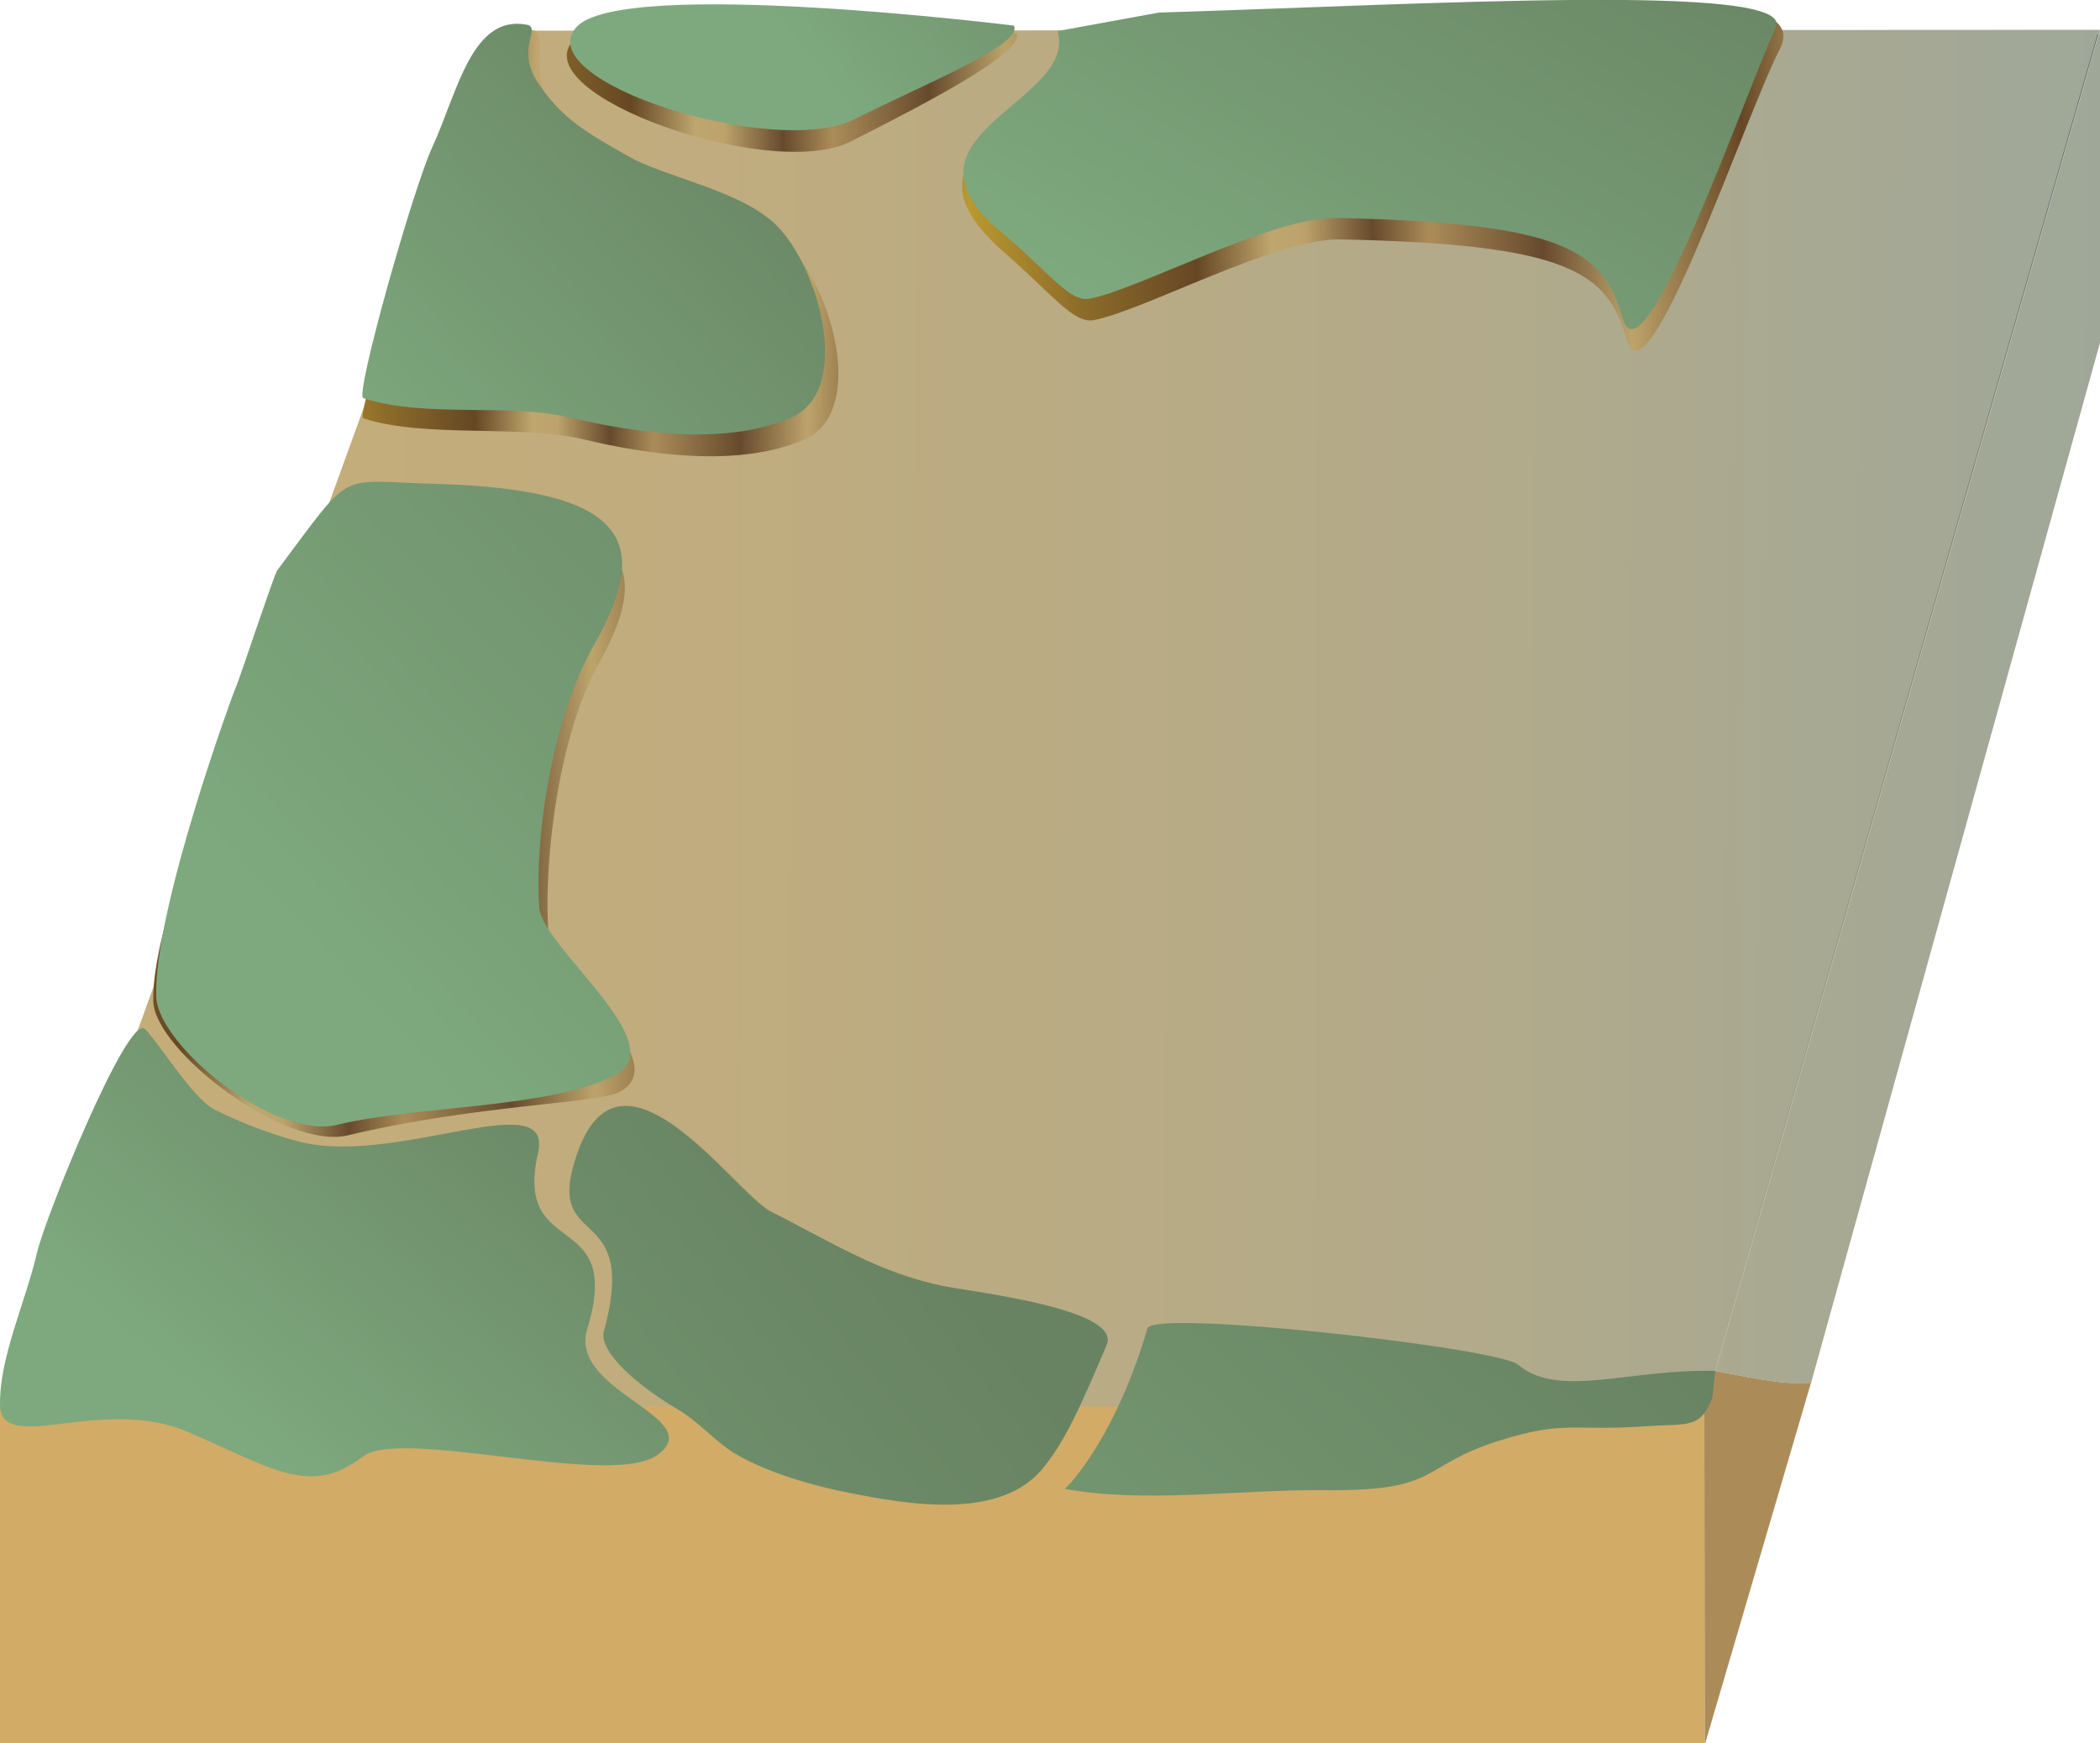
        <svg xmlns:rdf="http://www.w3.org/1999/02/22-rdf-syntax-ns#" xmlns="http://www.w3.org/2000/svg" xmlns:cc="http://creativecommons.org/ns#" xmlns:xlink="http://www.w3.org/1999/xlink" xmlns:dc="http://purl.org/dc/elements/1.1/" x="0px" y="0px" width="500" height="415" viewBox="0 0 500 415" xml:space="preserve">
            <title>Australia QLD: Bramble Bay</title>
            <desc xmlns:ian_image_library="https://ian.umces.edu/media-library/">
                <ian_image_library:title>Australia QLD: Bramble Bay</ian_image_library:title>
                <ian_image_library:descr>Illustration of Bramble Bay in Queensland, Australia</ian_image_library:descr>
                <ian_image_library:scene>
                    <ian_image_library:contains>diagram, template, base, ecosystem, coastal, marine, map, geographic, geography, Australia, QueenslQLD, Bramble Bay, Moreton Bay, Hays, Inlet, Pine River, Brisbane River, Boondall, Wetlands</ian_image_library:contains>
                    <ian_image_library:when>2005-03-03</ian_image_library:when>
                </ian_image_library:scene>
            </desc>
            
<g id="ian_symbols_e320ea6209e908c4dd7e4a27f937e59b">
	<g>
		<rect x="0" y="334.3" fill="#D2AB67" width="405.9" height="81.1"/>
			<linearGradient id="ian_symbols_e1e127b35eb0886439cb6a947be8a3cc" gradientUnits="userSpaceOnUse" x1="23.778" y1="517.639" x2="1055.544" y2="513.097" gradientTransform="matrix(1 0 0 -1 -13.421 687.501)">
			<stop  offset="0" style="stop-color:#9DBBB3"/>
			<stop  offset="5.700000e-03" style="stop-color:#AA7C47"/>
			<stop  offset="6.000000e-03" style="stop-color:#B18954"/>
			<stop  offset="6.600000e-03" style="stop-color:#BB9964"/>
			<stop  offset="7.300000e-03" style="stop-color:#C2A570"/>
			<stop  offset="8.400000e-03" style="stop-color:#C5AB77"/>
			<stop  offset="1.130000e-02" style="stop-color:#C6AD79"/>
			<stop  offset="0.154" style="stop-color:#C0AC7E"/>
			<stop  offset="0.34" style="stop-color:#B1AA8B"/>
			<stop  offset="0.549" style="stop-color:#95A6A1"/>
			<stop  offset="0.678" style="stop-color:#81A3B2"/>
			<stop  offset="0.732" style="stop-color:#78A1B3"/>
			<stop  offset="0.821" style="stop-color:#609DB3"/>
			<stop  offset="0.932" style="stop-color:#3896B6"/>
			<stop  offset="0.961" style="stop-color:#2C94B7"/>
		</linearGradient>
		<path fill="url(#ian_symbols_e1e127b35eb0886439cb6a947be8a3cc)" d="M119.2,7.3L0.3,334.8l405.7,0.1l2.4-8.5c-0.2,0-0.4-0.1-0.6-0.1c0.2,0,0.4,0.1,0.6,0.1L500,7.1
			L119.2,7.3L119.2,7.3z"/>
			<linearGradient id="ian_symbols_7ca260e3be291a745d4bef94ac222dde" gradientUnits="userSpaceOnUse" x1="-11.888" y1="490.781" x2="242.229" y2="492.891" gradientTransform="matrix(1 0 0 -1 -13.421 687.501)">
			<stop  offset="0" style="stop-color:#674A2D"/>
			<stop  offset="6.210000e-02" style="stop-color:#BA992F"/>
			<stop  offset="0.158" style="stop-color:#8E6D2A"/>
			<stop  offset="0.266" style="stop-color:#664724"/>
			<stop  offset="0.333" style="stop-color:#BFA66E"/>
			<stop  offset="0.362" style="stop-color:#BDA36B"/>
			<stop  offset="0.424" style="stop-color:#674A2D"/>
			<stop  offset="0.475" style="stop-color:#AB8C59"/>
			<stop  offset="0.576" style="stop-color:#674A2D"/>
			<stop  offset="0.655" style="stop-color:#BDA36B"/>
			<stop  offset="0.757" style="stop-color:#664724"/>
			<stop  offset="0.836" style="stop-color:#BDA36B"/>
			<stop  offset="0.927" style="stop-color:#9A7855"/>
		</linearGradient>
		<path fill="url(#ian_symbols_7ca260e3be291a745d4bef94ac222dde)" d="M36.5,238.5C35.9,217.9,58,170,58.5,169.1c0.5-1,8.9-26.3,9.6-27.2c18.5-24.6,13.7-21.2,37.6-20.6
			c47.3,1.3,48.7,15.5,36.8,36.8c-9.2,16.3-13.2,46.2-11.9,64.1c0.6,9.3,30.6,30.5,16.9,37.8c-5,2.7-34.6,3.1-64.6,10.3
			C67.9,274,36.9,250.1,36.5,238.5L36.5,238.5z"/>
		<g>
				<linearGradient id="ian_symbols_3068284df35c78a46d4d492cb6f55481" gradientUnits="userSpaceOnUse" x1="21.324" y1="353.498" x2="861.357" y2="349.8" gradientTransform="matrix(1 0 0 -1 -13.421 687.501)">
				<stop  offset="0" style="stop-color:#9DBBB3"/>
				<stop  offset="5.700000e-03" style="stop-color:#AA7C47"/>
				<stop  offset="6.000000e-03" style="stop-color:#B18954"/>
				<stop  offset="6.600000e-03" style="stop-color:#BB9964"/>
				<stop  offset="7.300000e-03" style="stop-color:#C2A570"/>
				<stop  offset="8.400000e-03" style="stop-color:#C5AB77"/>
				<stop  offset="1.130000e-02" style="stop-color:#C6AD79"/>
				<stop  offset="0.154" style="stop-color:#C0AC7E"/>
				<stop  offset="0.34" style="stop-color:#B1AA8B"/>
				<stop  offset="0.549" style="stop-color:#95A6A1"/>
				<stop  offset="0.678" style="stop-color:#81A3B2"/>
				<stop  offset="0.732" style="stop-color:#78A1B3"/>
				<stop  offset="0.821" style="stop-color:#609DB3"/>
				<stop  offset="0.932" style="stop-color:#3896B6"/>
				<stop  offset="0.961" style="stop-color:#2C94B7"/>
			</linearGradient>
			<path fill="url(#ian_symbols_3068284df35c78a46d4d492cb6f55481)" d="M0.3,334.8l405.7,0.1"/>
			<rect x="0.3" y="334.8" fill="#484244" width="405.7" height="0"/>
		</g>
			<linearGradient id="ian_symbols_744bed8a0f47a1f4550f56deb66f026c" gradientUnits="userSpaceOnUse" x1="48.23" y1="485.173" x2="199.198" y2="606.866" gradientTransform="matrix(1.161 0 0 -1.01 9.708 710.504)">
			<stop  offset="0" style="stop-color:#7EA97E"/>
			<stop  offset="1" style="stop-color:#688362"/>
		</linearGradient>
		<path fill="url(#ian_symbols_744bed8a0f47a1f4550f56deb66f026c)" d="M37.2,237.3c-0.7-20.6,18.7-73.5,19.2-74.3c0.5-1,8.9-26.3,9.6-27.2c18.5-24.6,13.7-21.2,37.6-20.6
			c47.3,1.3,51.4,14.6,37.6,38.8c-9.3,16.3-14,44.1-12.8,62.1c0.6,9.3,31.9,32.5,18.2,39.8c-15,8-47.2,7.3-66.3,11.9
			C65.4,271.5,37.6,249,37.2,237.3L37.2,237.3z"/>
			<linearGradient id="ian_symbols_bf28e799404fa284fdf6f4c5d25e2841" gradientUnits="userSpaceOnUse" x1="72.796" y1="630.513" x2="276.308" y2="628.405" gradientTransform="matrix(1 0 0 -1 -13.421 687.501)">
			<stop  offset="0" style="stop-color:#674A2D"/>
			<stop  offset="6.210000e-02" style="stop-color:#BA992F"/>
			<stop  offset="0.158" style="stop-color:#8E6D2A"/>
			<stop  offset="0.266" style="stop-color:#664724"/>
			<stop  offset="0.333" style="stop-color:#BFA66E"/>
			<stop  offset="0.362" style="stop-color:#BDA36B"/>
			<stop  offset="0.424" style="stop-color:#674A2D"/>
			<stop  offset="0.475" style="stop-color:#AB8C59"/>
			<stop  offset="0.576" style="stop-color:#674A2D"/>
			<stop  offset="0.655" style="stop-color:#BDA36B"/>
			<stop  offset="0.757" style="stop-color:#664724"/>
			<stop  offset="0.836" style="stop-color:#BDA36B"/>
			<stop  offset="0.927" style="stop-color:#9A7855"/>
		</linearGradient>
		<path fill="url(#ian_symbols_bf28e799404fa284fdf6f4c5d25e2841)" d="M188.7,59.5c-8.2-9-27.1-12-36.2-17.3c-9.7-5.5-15.9-9-21.5-17.7c-5.1-7.8-0.6-16.6-4-17.3
			c-13.2-2.6-15,20-20.9,33c-4.6,10-21.6,58.7-19.6,59.4c14.7,4.8,37.5,1.4,52.4,5c15,3.6,37.1,6.9,52.7,0
			C205.7,98.4,198.9,70.8,188.7,59.5L188.7,59.5z"/>
			<linearGradient id="ian_symbols_d1dfbb93e274d0a48966b1373b1a7202" gradientUnits="userSpaceOnUse" x1="170.388" y1="620.582" x2="268.177" y2="699.406" gradientTransform="matrix(1.166 0 0 -1 -119.365 725.115)">
			<stop  offset="0" style="stop-color:#7EA97E"/>
			<stop  offset="1" style="stop-color:#688362"/>
		</linearGradient>
		<path fill="url(#ian_symbols_d1dfbb93e274d0a48966b1373b1a7202)" d="M185.6,54.4c-8.2-9-27.1-12-36.2-17.3c-9.7-5.5-15.9-9-21.5-17.7c-5.1-7.8,1-12.8-2.4-13.5
			c-13.2-2.6-16.6,16.2-22.6,29.2c-4.6,10-18.5,59.1-16.4,59.7c14.7,4.8,34.3,1.1,49.2,4.6c15,3.6,37.1,6.9,52.7,0
			C202.5,93.3,195.8,65.7,185.6,54.4L185.6,54.4z"/>
			<linearGradient id="ian_symbols_b6de14d3cfbd23c42d905c35cf72867e" gradientUnits="userSpaceOnUse" x1="102.759" y1="667.216" x2="331.738" y2="667.842" gradientTransform="matrix(1 0 0 -1 -13.421 687.501)">
			<stop  offset="0" style="stop-color:#674A2D"/>
			<stop  offset="6.210000e-02" style="stop-color:#BA992F"/>
			<stop  offset="0.158" style="stop-color:#8E6D2A"/>
			<stop  offset="0.266" style="stop-color:#664724"/>
			<stop  offset="0.333" style="stop-color:#BFA66E"/>
			<stop  offset="0.362" style="stop-color:#BDA36B"/>
			<stop  offset="0.424" style="stop-color:#674A2D"/>
			<stop  offset="0.475" style="stop-color:#AB8C59"/>
			<stop  offset="0.576" style="stop-color:#674A2D"/>
			<stop  offset="0.655" style="stop-color:#BDA36B"/>
			<stop  offset="0.757" style="stop-color:#664724"/>
			<stop  offset="0.836" style="stop-color:#BDA36B"/>
			<stop  offset="0.927" style="stop-color:#9A7855"/>
		</linearGradient>
		<path fill="url(#ian_symbols_b6de14d3cfbd23c42d905c35cf72867e)" d="M242,7.9c0,0-94.6-10.3-105.5,1.7c-11.8,12.9,47.1,33.7,66,24.1C219.5,25.1,244.3,12.4,242,7.9
			L242,7.9z"/>
			<linearGradient id="ian_symbols_a9762002c8d7ab949d018ffb4aa08277" gradientUnits="userSpaceOnUse" x1="299.581" y1="666.404" x2="377.53" y2="729.24" gradientTransform="matrix(1 0 0 -1 -112.69 675.673)">
			<stop  offset="0" style="stop-color:#7EA97E"/>
			<stop  offset="1" style="stop-color:#688362"/>
		</linearGradient>
		<path fill="url(#ian_symbols_a9762002c8d7ab949d018ffb4aa08277)" d="M241.4,6.1c0,0-93.2-11.6-104.1,0.3c-11.8,12.9,47.2,31.5,66.1,22C220.5,19.8,243.7,10.6,241.4,6.1
			L241.4,6.1z"/>
			<linearGradient id="ian_symbols_9984c67a7efb8be4256e738af108b76d" gradientUnits="userSpaceOnUse" x1="227.508" y1="641.756" x2="492.777" y2="647.019" gradientTransform="matrix(1 0 0 -1 -13.421 687.501)">
			<stop  offset="0" style="stop-color:#674A2D"/>
			<stop  offset="6.210000e-02" style="stop-color:#BA992F"/>
			<stop  offset="0.158" style="stop-color:#8E6D2A"/>
			<stop  offset="0.266" style="stop-color:#664724"/>
			<stop  offset="0.333" style="stop-color:#BFA66E"/>
			<stop  offset="0.362" style="stop-color:#BDA36B"/>
			<stop  offset="0.424" style="stop-color:#674A2D"/>
			<stop  offset="0.475" style="stop-color:#AB8C59"/>
			<stop  offset="0.576" style="stop-color:#674A2D"/>
			<stop  offset="0.655" style="stop-color:#BDA36B"/>
			<stop  offset="0.757" style="stop-color:#664724"/>
			<stop  offset="0.836" style="stop-color:#BDA36B"/>
			<stop  offset="0.927" style="stop-color:#9A7855"/>
		</linearGradient>
		<path fill="url(#ian_symbols_9984c67a7efb8be4256e738af108b76d)" d="M276.9,8.1l-24.1,4.4c5,16.9-44.2,20.9-13.7,47.6c11.7,10.2,16.6,17.1,21.4,16.1
			c11.9-2.3,43.4-19.5,58.6-19.2c54.6,1.1,63.7,7.9,68.2,23.8c4.8,16.9,27.7-51.9,36.5-69.2C434.3-9.1,341.2,6.1,276.9,8.1
			L276.9,8.1z"/>
			<linearGradient id="ian_symbols_86ec73fac0fa0c346dda82e26af35ff0" gradientUnits="userSpaceOnUse" x1="320.336" y1="613.601" x2="414.125" y2="689.204" gradientTransform="matrix(2.076 0 0 -1 -410.896 682.228)">
			<stop  offset="0" style="stop-color:#7EA97E"/>
			<stop  offset="1" style="stop-color:#688362"/>
		</linearGradient>
		<path fill="url(#ian_symbols_86ec73fac0fa0c346dda82e26af35ff0)" d="M275.9,3l-24.1,4.4c5,16.9-41,24.6-13.7,47.6c11.9,10,16.6,17.1,21.4,16.1
			c11.9-2.3,43.4-19.5,58.6-19.2c54.6,1.1,63.7,7.9,68.2,23.8c4.8,16.9,28.5-51.5,36.5-69.2C427.6-4.2,340.2,1,275.9,3L275.9,3z"/>
		<path fill="#AB8C59" d="M408.4,326.4l-2.6,7.9l0.1,81.1l25.3-86.2C424.3,329.9,414.6,327.5,408.4,326.4L408.4,326.4z"/>
			<linearGradient id="ian_symbols_876354622766d194755a324c980aa39b" gradientUnits="userSpaceOnUse" x1="22.143" y1="521.296" x2="1058.151" y2="516.735" gradientTransform="matrix(1 0 0 -1 -13.421 687.501)">
			<stop  offset="0" style="stop-color:#9DBBB3"/>
			<stop  offset="5.700000e-03" style="stop-color:#AA7C47"/>
			<stop  offset="6.000000e-03" style="stop-color:#B18954"/>
			<stop  offset="6.600000e-03" style="stop-color:#BB9964"/>
			<stop  offset="7.300000e-03" style="stop-color:#C2A570"/>
			<stop  offset="8.400000e-03" style="stop-color:#C5AB77"/>
			<stop  offset="1.130000e-02" style="stop-color:#C6AD79"/>
			<stop  offset="0.154" style="stop-color:#C0AC7E"/>
			<stop  offset="0.34" style="stop-color:#B1AA8B"/>
			<stop  offset="0.549" style="stop-color:#95A6A1"/>
			<stop  offset="0.678" style="stop-color:#81A3B2"/>
			<stop  offset="0.732" style="stop-color:#78A1B3"/>
			<stop  offset="0.821" style="stop-color:#609DB3"/>
			<stop  offset="0.932" style="stop-color:#3896B6"/>
			<stop  offset="0.961" style="stop-color:#2C94B7"/>
		</linearGradient>
		<path fill="url(#ian_symbols_876354622766d194755a324c980aa39b)" d="M500,7.1l-91.6,319.3c6.3,1.2,16,3.5,22.8,2.9L500,81.6V7.1L500,7.1z"/>
		<g>
				<linearGradient id="ian_symbols_7ac523bebe5facb47d121a6ab3e59e05" gradientUnits="userSpaceOnUse" x1="23.062" y1="521.637" x2="1055.317" y2="517.093" gradientTransform="matrix(1 0 0 -1 -13.421 687.501)">
				<stop  offset="0" style="stop-color:#9DBBB3"/>
				<stop  offset="5.700000e-03" style="stop-color:#AA7C47"/>
				<stop  offset="6.000000e-03" style="stop-color:#B18954"/>
				<stop  offset="6.600000e-03" style="stop-color:#BB9964"/>
				<stop  offset="7.300000e-03" style="stop-color:#C2A570"/>
				<stop  offset="8.400000e-03" style="stop-color:#C5AB77"/>
				<stop  offset="1.130000e-02" style="stop-color:#C6AD79"/>
				<stop  offset="0.154" style="stop-color:#C0AC7E"/>
				<stop  offset="0.34" style="stop-color:#B1AA8B"/>
				<stop  offset="0.549" style="stop-color:#95A6A1"/>
				<stop  offset="0.678" style="stop-color:#81A3B2"/>
				<stop  offset="0.732" style="stop-color:#78A1B3"/>
				<stop  offset="0.821" style="stop-color:#609DB3"/>
				<stop  offset="0.932" style="stop-color:#3896B6"/>
				<stop  offset="0.961" style="stop-color:#2C94B7"/>
			</linearGradient>
			<path fill="url(#ian_symbols_7ac523bebe5facb47d121a6ab3e59e05)" d="M499.5,8.2l-91.6,319.3"/>
			<polygon fill="#484244" points="407.8,327.5 407.8,327.5 499.4,8.2 499.5,8.2 			"/>
		</g>
			<linearGradient id="ian_symbols_f6e582d978d9d414c149a09ce09cbdfd" gradientUnits="userSpaceOnUse" x1="178.116" y1="250.17" x2="348.795" y2="387.749" gradientTransform="matrix(1.392 0 0 -1 -102.803 689.259)">
			<stop  offset="0" style="stop-color:#7EA97E"/>
			<stop  offset="1" style="stop-color:#688362"/>
		</linearGradient>
		<path fill="url(#ian_symbols_f6e582d978d9d414c149a09ce09cbdfd)" d="M361.4,324.9c-4.8-4-86.9-13.3-88.2-8.6c-7.3,24.8-17.8,36.6-19.7,38.2c19.3,3.5,41.9,0.1,62,0.3
			c27.9,0.3,22.1-5.7,41.5-11.8c15.6-4.9,17.4-2.2,34.5-3.4c10.5-0.7,13.3,0.7,16.2-6.8l0.7-6.4c-0.2,0-0.4-0.1-0.6-0.1
			c0.2,0,0.4,0.1,0.6,0.1l0,0C387.7,325.9,371.1,333.1,361.4,324.9L361.4,324.9z"/>
			<linearGradient id="ian_symbols_b2f29e2c69f2c0e4d9559d271a7184ad" gradientUnits="userSpaceOnUse" x1="70.476" y1="257.366" x2="275.909" y2="422.965" gradientTransform="matrix(1 0 0 -1 -59.131 713.875)">
			<stop  offset="0" style="stop-color:#7EA97E"/>
			<stop  offset="1" style="stop-color:#688362"/>
		</linearGradient>
		<path fill="url(#ian_symbols_b2f29e2c69f2c0e4d9559d271a7184ad)" d="M175.9,346.6c-0.4-0.2-0.8-0.5-1.2-0.7c-4.8-3-8.4-7.5-13.6-10.5c-9-5.3-18.7-13.5-17.3-18.5
			c8.2-29.9-12.3-19.8-7.5-38.5c9.6-37.2,38.3,5.5,47.3,10.1c14.2,7.1,25.9,14.8,41.6,17.8c7.9,1.5,41.8,5.5,38.3,13.9
			c-6.2,14.6-9.8,22.8-15.2,29.4c-10.2,12.5-32.3,8.6-46.3,5.8C194.1,353.9,183.3,350.8,175.9,346.6L175.9,346.6z"/>
			<linearGradient id="ian_symbols_057acb4ae1c327a4c9e6fc8296dc48f4" gradientUnits="userSpaceOnUse" x1="1.465" y1="392.122" x2="82.001" y2="457.041" gradientTransform="matrix(1.463 0 0 -1 35.967 719.144)">
			<stop  offset="0" style="stop-color:#7EA97E"/>
			<stop  offset="1" style="stop-color:#688362"/>
		</linearGradient>
		<path fill="url(#ian_symbols_057acb4ae1c327a4c9e6fc8296dc48f4)" d="M51.1,264.2c-5.2-2.6-13.2-15.9-16.6-19.2c-4-3.9-23.9,45.2-25.7,53.3C5.9,310.6-0.1,323,0,334.4
			c0.1,12.4,24.3-2.4,44.9,6.6c20.1,8.7,29,15.4,41.5,5.8c9.1-7,59,7.5,70-0.3c12.7-8.9-21.2-15.1-16.6-30
			c8.9-29.2-17.6-16.1-11.7-42c3.8-16.4-33.5,3.1-56.5-2.6C67.1,270.8,59.1,268.2,51.1,264.2L51.1,264.2z"/>
	</g>
</g>
</svg>
